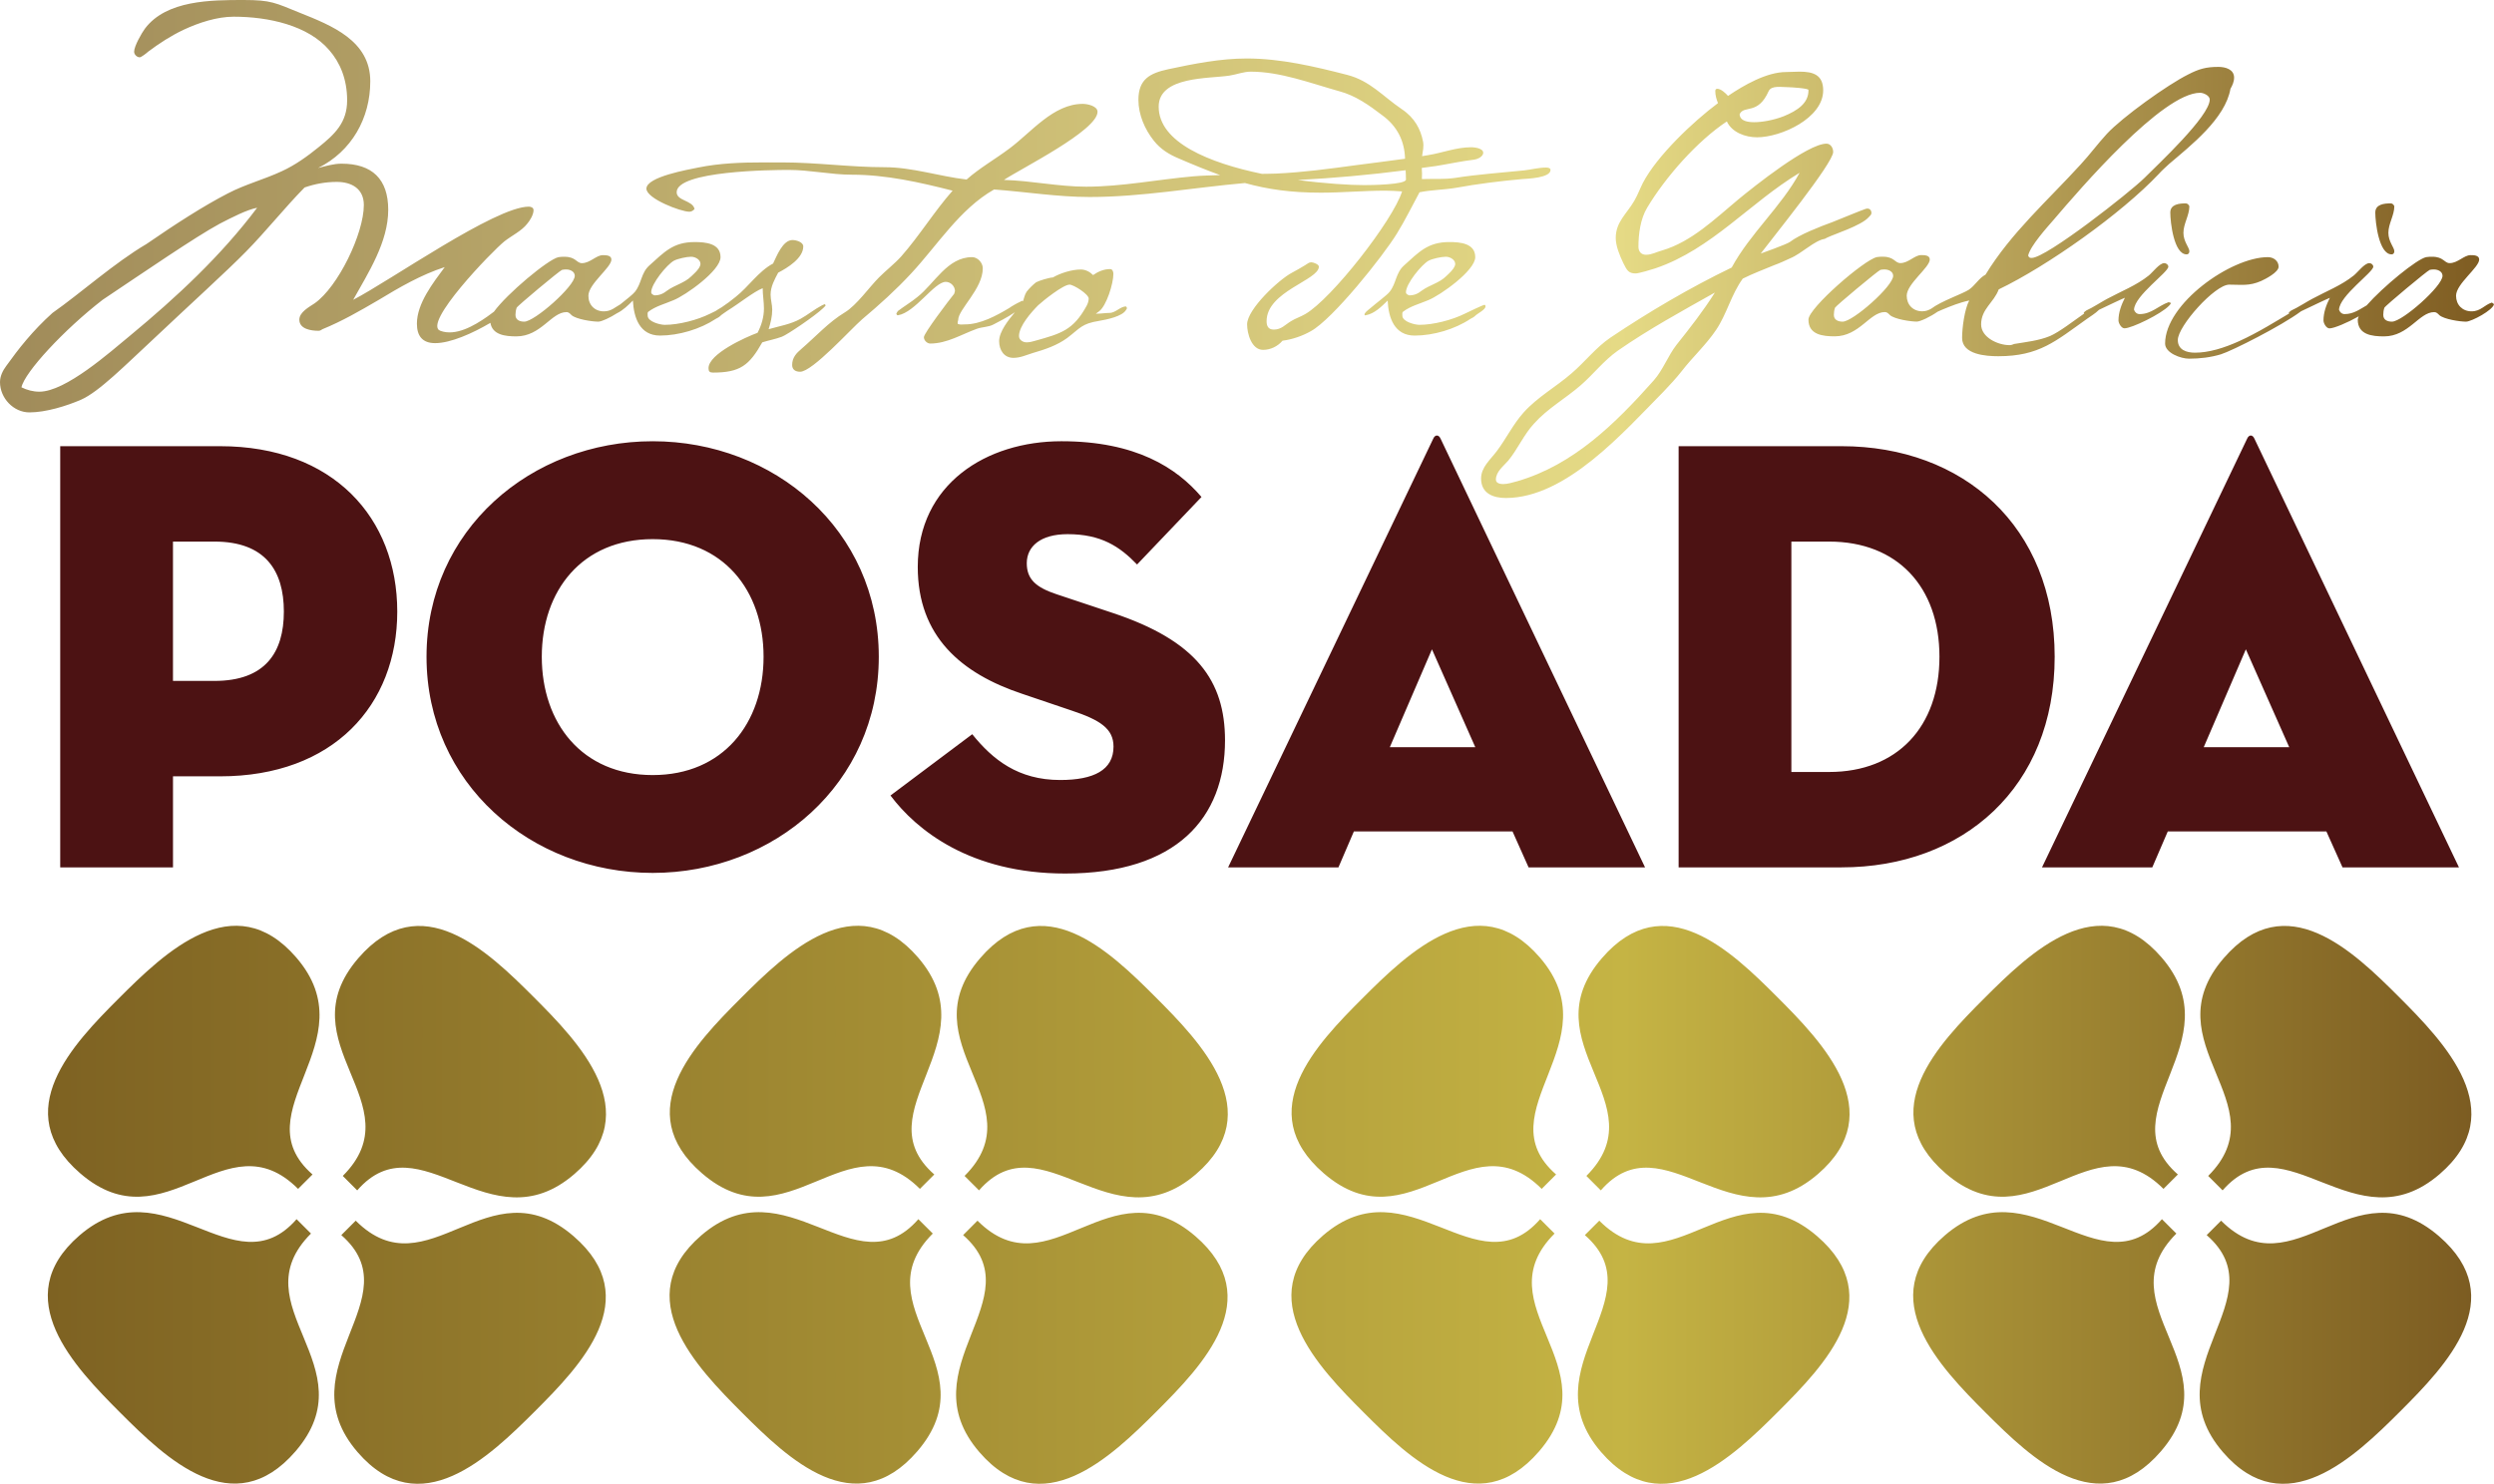 <?xml version="1.0" encoding="utf-8"?>
<!-- Generator: Adobe Illustrator 16.0.0, SVG Export Plug-In . SVG Version: 6.00 Build 0)  -->
<!DOCTYPE svg PUBLIC "-//W3C//DTD SVG 1.1//EN" "http://www.w3.org/Graphics/SVG/1.1/DTD/svg11.dtd">
<svg version="1.1" id="Capa_1" xmlns="http://www.w3.org/2000/svg" xmlns:xlink="http://www.w3.org/1999/xlink" x="0px" y="0px"
	 width="337.716px" height="200.982px" viewBox="0 0 337.716 200.982" enable-background="new 0 0 337.716 200.982"
	 xml:space="preserve">
<path fill="#4C1213" d="M29.794,60.436H8.154v57.049h15.271v-12.331h6.371c15.358,0,23.997-9.652,23.997-22.32
	C53.791,70.171,45.152,60.436,29.794,60.436 M29.042,92.231h-5.619V73.358h5.619c6.879,0,9.396,3.946,9.396,9.475
	C38.439,88.377,35.922,92.231,29.042,92.231 M88.381,59.766c-16.446,0-30.625,11.998-30.625,29.192
	c0,17.201,14.179,29.278,30.625,29.278c16.44,0,30.617-12.077,30.617-29.278C118.998,71.764,104.821,59.766,88.381,59.766
	 M88.381,104.983c-9.57,0-15.016-7.043-15.016-16.025c0-8.973,5.446-15.932,15.016-15.932c9.561,0,15.015,6.959,15.015,15.932
	C103.396,97.938,97.941,104.983,88.381,104.983 M150.616,83.005l-7.557-2.518c-2.76-0.922-4.022-2.015-4.022-4.195
	c0-2.268,1.842-3.939,5.537-3.939c4.531,0,7.05,1.673,9.398,4.109l8.723-9.145c-3.354-3.946-8.895-7.551-18.964-7.551
	c-10.151,0-19.456,5.785-19.456,17.032c0,9.396,5.87,14.431,14.17,17.191l6.714,2.274c3.777,1.257,5.623,2.428,5.623,4.864
	c0,3.183-2.684,4.525-7.218,4.525c-5.698,0-9.144-2.764-11.912-6.202l-11.072,8.302c3.525,4.697,10.821,10.568,23.658,10.568
	c15.102,0,21.643-7.552,21.643-18.041C165.881,92.231,162.026,86.782,150.616,83.005 M194.072,59.43l-27.771,58.056h14.938
	l2.093-4.873h21.479l2.177,4.873h15.77L195.076,59.43C194.825,58.844,194.319,58.844,194.072,59.43 M188.196,101.208l5.707-13.257
	l5.869,13.257H188.196z M249.362,60.436h-22.058v57.049h22.058c16.446,0,28.864-10.827,28.864-28.527
	C278.227,71.259,265.809,60.436,249.362,60.436 M247.689,104.565h-5.117V73.358h5.117c9.229,0,14.935,6.121,14.935,15.598
	C262.624,98.435,256.919,104.565,247.689,104.565 M305.28,59.43c-0.248-0.586-0.749-0.586-0.998,0l-27.771,58.056h14.933
	l2.099-4.873h21.474l2.187,4.873h15.766L305.28,59.43z M298.41,101.208l5.705-13.257l5.873,13.257H298.41z"/>
<linearGradient id="SVGID_1_" gradientUnits="userSpaceOnUse" x1="0" y1="33.726" x2="337.716" y2="33.726">
	<stop  offset="0" style="stop-color:#A08B5A"/>
	<stop  offset="0.65" style="stop-color:#E5DA85"/>
	<stop  offset="1" style="stop-color:#7D5A20"/>
</linearGradient>
<path fill="url(#SVGID_1_)" d="M323.844,34.454c0.278,0,0.375-0.21,0.375-0.426c0-0.493-0.805-1.302-0.805-2.488
	c0-1.236,0.805-2.374,0.805-3.613c-0.097-0.214-0.259-0.38-0.485-0.38c-0.86,0-2.093,0.109-2.093,1.241
	C321.639,30.088,322.13,34.454,323.844,34.454 M150.227,42.385c-0.54,0-1.081,0.104-1.685,0.104h-0.152l0.438-0.318
	c1.017-0.76,1.938-3.783,1.938-5.074c0-0.275-0.114-0.648-0.435-0.648c-0.863,0-1.611,0.323-2.314,0.811
	c-0.433-0.438-1.022-0.756-1.668-0.756c-1.199,0-2.755,0.486-3.776,1.078c-0.434,0-1.889,0.433-2.27,0.653
	c-0.424,0.319-0.965,0.858-1.291,1.288c-0.269,0.413-0.345,0.884-0.494,1.308c-0.011-0.023-0.011-0.054-0.037-0.064
	c-0.105-0.055-0.214,0.049-0.327,0.104c-0.488,0.222-1.139,0.597-1.508,0.861c-1.72,1.026-3.878,2.208-5.984,2.208
	c-0.317,0-0.653,0.062-0.915-0.046c-0.164-0.053,0-0.542,0-0.542c0-1.456,3.333-4.202,3.333-7.012c0-0.755-0.696-1.511-1.445-1.511
	c-3.35,0-5.075,3.558-7.399,5.393c-0.86,0.708-1.779,1.244-2.637,1.895c0,0-0.261,0.321-0.212,0.429
	c0.105,0.21,0.212,0.155,0.212,0.155c2.318-0.372,4.917-4.523,6.467-4.523c0.657,0,1.246,0.59,1.246,1.246l-0.105,0.368
	c-0.703,0.867-4.102,5.341-4.102,5.884c0,0.428,0.434,0.857,0.859,0.857c2.269,0,4.218-1.237,6.313-1.997
	c0.756-0.271,1.557-0.212,2.269-0.595c0.489-0.26,1.884-0.953,2.885-1.649c-0.881,1.051-2.137,2.632-2.137,3.916
	c0,1.188,0.643,2.264,1.938,2.264c0.92,0,1.725-0.375,2.585-0.647c1.668-0.484,3.29-1.021,4.698-2.047
	c1.779-1.349,1.936-1.936,4.315-2.314c0.964-0.169,3.18-0.592,3.666-1.511c0.052-0.058,0.101-0.112,0.101-0.224
	c0-0.043-0.049-0.156-0.101-0.214C151.74,41.465,151.087,42.385,150.227,42.385 M147.149,41.409
	c-1.826,3.346-3.502,3.772-6.956,4.744c-0.377,0.105-0.749,0.218-1.181,0.218c-0.489,0-1.028-0.321-1.028-0.861
	c0-1.345,1.675-3.236,2.592-4.157c0.698-0.644,3.394-2.8,4.258-2.8c0.535,0,2.589,1.29,2.589,1.891
	C147.421,40.764,147.313,41.09,147.149,41.409 M111.801,41.353l-0.108-0.158c-0.115,0.055-0.277,0.1-0.376,0.158
	c-1.035,0.542-1.944,1.298-2.916,1.834c-1.354,0.751-2.859,0.977-4.319,1.403c0.266-0.861,0.486-1.719,0.486-2.637
	c0-0.702-0.22-1.349-0.22-2.05c0-1.082,0.542-2.059,1.027-2.969c1.246-0.65,3.397-1.945,3.397-3.558
	c0-0.592-0.969-0.863-1.455-0.863c-1.339,0-2.154,2.214-2.634,3.183c-1.996,1.071-3.29,3.121-5.07,4.523
	c-0.591,0.487-1.241,0.974-1.902,1.41c-0.382,0.238-0.596,0.333-0.805,0.496c-0.326,0.154-0.611,0.299-0.744,0.363
	C94.442,43.349,91.904,44,90.021,44c-0.65,0-2.316-0.431-2.316-1.244c0-0.165-0.066-0.429,0.099-0.539
	c0.98-0.751,2.276-1.071,3.4-1.559c1.62-0.649,6.365-3.996,6.365-5.828c0-1.879-2.051-2.043-3.507-2.043
	c-2.909,0-4.093,1.343-6.142,3.178c-1.137,1.027-1.025,2.423-1.941,3.558c-0.262,0.345-1.178,1.053-1.979,1.699
	c-0.703,0.381-1.215,0.95-2.235,0.95c-1.236,0-2.089-0.875-2.089-2.11c0-1.615,3.116-3.821,3.116-4.906
	c0-0.594-0.751-0.594-1.179-0.594c-0.863,0-1.725,1.081-2.811,1.081c-0.756,0-0.8-0.864-2.366-0.864c-0.261,0-0.543,0-0.812,0.052
	c-1.396,0.284-7.006,4.978-8.739,7.389c-0.3,0.212-0.59,0.434-0.893,0.655c-1.837,1.293-4.309,2.692-6.358,1.933
	c-2.539-0.911,7.054-10.835,8.683-12.128c0.967-0.76,2.316-1.397,3.069-2.369c0.377-0.434,0.862-1.241,0.862-1.838
	c0-0.378-0.379-0.484-0.646-0.484c-4.529,0-18.764,10.029-23.778,12.621c2.049-3.67,4.746-7.819,4.746-12.195
	c0-4.152-2.169-6.246-6.322-6.246c-1.07,0-2.145,0.326-3.173,0.586c4.534-2.257,7.064-6.732,7.064-11.75
	c0-5.5-5.23-7.547-9.54-9.275C37.249,0.375,36.716,0,32.995,0c-4.367,0-10.464,0-13.374,3.885c-0.431,0.585-1.458,2.361-1.458,3.121
	c0,0.38,0.38,0.755,0.755,0.755c0.214,0,0.967-0.59,1.134-0.755c1.505-1.128,3.076-2.151,4.801-2.969
	c2.051-0.962,4.527-1.775,6.792-1.775c4.746,0,10.083,1.19,12.938,4.529c1.461,1.67,2.423,3.93,2.423,6.802
	c0,3.013-1.666,4.582-3.875,6.356c-1.518,1.236-3.18,2.423-4.97,3.243c-2.421,1.128-4.958,1.773-7.327,3.015
	c-3.235,1.671-7.019,4.099-11.002,6.847c-4.312,2.532-8.95,6.688-12.724,9.332c-2.694,2.418-4.631,4.902-6.254,7.17
	C0.376,50.195,0,50.951,0,51.758c0,2.163,1.824,4.1,3.985,4.1c2.211,0,5.017-0.863,7-1.723c2.433-1.079,5.934-4.633,9.824-8.242
	c4.743-4.484,9.918-9.174,12.51-11.819c2.747-2.798,5.175-5.875,7.924-8.68c1.401-0.486,2.857-0.755,4.367-0.755
	c1.996,0,3.658,0.917,3.658,3.128c0,3.882-3.496,11.103-6.671,13.323c-0.712,0.483-2.063,1.183-2.063,2.205
	c0,1.295,1.62,1.508,2.597,1.508c0.214,0,0.38-0.104,0.533-0.213c2.65-1.081,5.061-2.476,7.559-3.934
	c2.854-1.729,5.823-3.455,9-4.478c-1.557,2.108-3.771,4.912-3.771,7.661c0,1.67,0.755,2.639,2.474,2.639
	c2.093,0,5.065-1.329,7.479-2.749c0.272,1.636,2.017,1.833,3.51,1.833c3.348,0,4.733-3.288,6.791-3.288
	c0.325,0,0.482,0.214,0.7,0.423c0.64,0.542,2.746,0.87,3.612,0.87c0.442,0,1.607-0.539,2.527-1.139
	c0.83-0.396,1.541-1.105,2.156-1.721c0.12,2.319,0.921,4.744,3.672,4.744c2.534,0,5.443-0.863,7.554-2.264
	c0.212-0.112,0.426-0.218,0.591-0.375c0.211-0.224,0.646-0.47,0.98-0.725c1.602-0.981,3.593-2.601,4.78-3.05
	c0,0.918,0.168,1.83,0.168,2.748c0,1.14-0.325,2.268-0.866,3.293c-1.619,0.592-6.638,2.853-6.638,4.793
	c0,0.435,0.16,0.594,0.599,0.594c3.667,0,4.912-0.965,6.68-4.097c0.863-0.271,1.785-0.432,2.646-0.756
	c0.645-0.217,4.483-2.8,5.608-3.885C111.632,41.573,111.801,41.409,111.801,41.353 M91.256,35.314
	c0.489-0.267,1.728-0.539,2.319-0.539c0.702,0,1.455,0.539,1.238,1.187c-0.209,0.59-0.755,1.026-1.189,1.451
	c-0.912,0.916-2.256,1.194-3.284,1.95c-0.538,0.423-1.021,0.643-1.731,0.643c-0.208-0.104-0.428-0.166-0.428-0.434
	C88.182,38.443,90.288,35.854,91.256,35.314 M17.627,45.451c-2.754,2.264-8.733,7.604-12.293,7.604c-0.86,0-1.676-0.221-2.428-0.591
	c0.426-2.046,5.77-7.819,10.999-11.861c5.66-3.784,12.556-8.521,15.846-10.299c1.68-0.866,3.672-1.896,5.07-2.164
	C29.916,34.666,23.937,40.221,17.627,45.451 M70.99,43.567c-0.601,0-1.19-0.218-1.19-0.917c0-0.325,0.053-0.655,0.16-0.965
	c0.06-0.22,5.817-5.024,6.149-5.132c0.215-0.052,0.382-0.052,0.595-0.052c0.482,0,1.127,0.269,1.127,0.861
	C77.831,38.765,72.393,43.567,70.99,43.567 M295.972,27.547c-0.85,0-2.089,0.109-2.089,1.241c0,1.299,0.482,5.666,2.208,5.666
	c0.271,0,0.374-0.21,0.374-0.426c0-0.493-0.804-1.302-0.804-2.488c0-1.236,0.804-2.374,0.804-3.613
	C296.361,27.713,296.194,27.547,295.972,27.547 M293.979,41.032l-0.319-0.104c-1.399,0.481-2.313,1.616-3.931,1.616
	c-0.388,0-0.653-0.271-0.759-0.59c0.051-1.895,4.645-5.071,4.645-5.831c0-0.267-0.28-0.482-0.556-0.482
	c-0.639,0-1.557,1.242-2.085,1.671c-1.682,1.352-3.782,2.157-5.676,3.183c-0.426,0.214-2.038,1.235-2.794,1.563
	c-0.164,0.113-0.384,0.269-0.331,0.38c0.005,0.008,0.047,0.003,0.066,0.019c-1.538,1.072-3.318,2.473-4.631,3.055
	c-1.566,0.643-3.239,0.806-4.862,1.078c-0.219,0.104-0.433,0.16-0.65,0.16c-1.518,0-3.829-1.027-3.829-2.811
	c0-2.1,1.733-2.957,2.383-4.741c6.629-3.18,16.655-10.299,21.677-15.64c0.427-0.478,0.922-0.908,1.392-1.349
	c2.97-2.528,7.605-6.144,8.31-10.183c0.261-0.438,0.493-0.977,0.493-1.511c0-1.136-1.197-1.455-2.116-1.455
	c-1.666,0-2.632,0.267-4.095,1.023c-2.806,1.392-8.895,5.768-11.005,8.031c-1.241,1.346-2.309,2.807-3.55,4.148
	c-4.427,4.857-9.44,9.274-12.891,14.934c-0.91,0.488-1.402,1.462-2.26,2.047c-0.865,0.565-3.772,1.554-5.094,2.568
	c-0.346,0.193-0.705,0.353-1.216,0.353c-1.24,0-2.104-0.875-2.104-2.11c0-1.616,3.124-3.821,3.124-4.907
	c0-0.594-0.748-0.594-1.182-0.594c-0.862,0-1.713,1.082-2.795,1.082c-0.76,0-0.817-0.864-2.368-0.864c-0.28,0-0.556,0-0.816,0.052
	c-1.675,0.325-9.271,6.9-9.271,8.466c0,2.053,1.935,2.267,3.56,2.267c3.333,0,4.736-3.288,6.79-3.288
	c0.322,0,0.477,0.214,0.698,0.422c0.647,0.543,2.759,0.87,3.617,0.87c0.484,0,1.872-0.663,2.828-1.344
	c0.204-0.1,0.415-0.183,0.619-0.272c1.181-0.488,2.363-0.972,3.662-1.244c-0.637,1.186-0.966,3.72-0.966,5.067
	c0,2.265,3.233,2.483,4.893,2.483c5.563,0,7.776-2.053,12.029-5.071c0.311-0.227,1.148-0.736,1.621-1.217
	c1.311-0.624,3.073-1.469,3.502-1.632c-0.482,0.958-0.871,1.989-0.871,3.067c0,0.383,0.39,1.073,0.817,1.073
	c0.978,0,4.967-1.934,6.039-3.068C293.883,41.25,293.933,41.144,293.979,41.032 M278.144,29.705
	c3.451-4.036,14.668-17.138,19.779-17.138c0.437,0,1.299,0.368,1.299,0.916c0,2.263-7.013,8.783-8.838,10.617
	c-1.898,1.888-13.269,10.838-15.272,10.838c-0.259,0-0.379-0.055-0.479-0.325C274.954,33.268,277.162,30.841,278.144,29.705
	 M249.518,43.567c-0.596,0-1.193-0.218-1.193-0.917c0-0.325,0.05-0.655,0.153-0.965c0.068-0.22,5.832-5.024,6.151-5.132
	c0.215-0.052,0.377-0.052,0.604-0.052c0.477,0,1.124,0.269,1.124,0.861C256.355,38.765,250.912,43.567,249.518,43.567
	 M337.429,40.981c-1.014,0.313-1.503,1.189-2.747,1.189c-1.24,0-2.105-0.875-2.105-2.11c0-1.615,3.133-3.821,3.133-4.907
	c0-0.594-0.758-0.594-1.178-0.594c-0.865,0-1.735,1.082-2.813,1.082c-0.755,0-0.81-0.864-2.371-0.864c-0.256,0-0.543,0-0.812,0.052
	c-1.246,0.241-5.851,4.016-8.07,6.539c-0.935,0.527-1.766,1.176-2.982,1.176c-0.379,0-0.65-0.271-0.755-0.59
	c0.059-1.895,4.64-5.071,4.64-5.831c0-0.267-0.268-0.482-0.539-0.482c-0.649,0-1.562,1.242-2.1,1.671
	c-1.673,1.352-3.772,2.157-5.663,3.183c-0.433,0.214-2.044,1.235-2.804,1.563c-0.165,0.113-0.376,0.269-0.329,0.38
	c0.015,0.008,0.049,0.003,0.06,0.015c-1.751,1.03-4.182,2.578-6.787,3.756c-2.046,0.925-4.092,1.562-5.986,1.562
	c-1.134,0-2.32-0.375-2.32-1.719c0-1.885,5.021-7.498,6.956-7.498c1.682,0,2.697,0.214,4.316-0.489
	c0.592-0.266,2.377-1.182,2.377-1.942c0-0.806-0.71-1.293-1.455-1.293c-5.013,0-13.916,6.315-13.916,11.703
	c0,1.293,2.154,2.05,3.233,2.05c1.458,0,2.904-0.166,4.316-0.589c1.563-0.489,8.254-3.888,10.782-5.775
	c0.035-0.027,0.047-0.032,0.083-0.058c1.333-0.632,3.426-1.641,3.897-1.822c-0.488,0.958-0.864,1.989-0.864,3.067
	c0,0.383,0.376,1.073,0.816,1.073c0.612,0,2.443-0.777,3.964-1.632c-0.077,0.171-0.139,0.33-0.139,0.45
	c0,2.053,1.942,2.267,3.554,2.267c3.34,0,4.746-3.288,6.795-3.288c0.329,0,0.491,0.213,0.712,0.422
	c0.638,0.543,2.742,0.87,3.594,0.87c0.76,0,3.674-1.573,3.794-2.372L337.429,40.981z M323.901,43.567
	c-0.603,0-1.179-0.218-1.179-0.917c0-0.325,0.042-0.655,0.15-0.965c0.062-0.22,5.818-5.024,6.145-5.132
	c0.214-0.052,0.384-0.052,0.599-0.052c0.491,0,1.129,0.269,1.129,0.861C330.744,38.765,325.305,43.567,323.901,43.567
	 M192.221,26.042c1.613-0.326,3.283-0.326,4.903-0.598c2.966-0.539,5.99-0.917,9.009-1.189c0.749-0.053,3.826-0.156,3.826-1.239
	c0-0.271-0.375-0.321-0.604-0.321c-1.013,0-1.988,0.271-2.962,0.383c-3.126,0.323-6.252,0.531-9.37,1.02
	c-1.52,0.218-2.973,0.104-4.484,0.156c0.036-0.486,0.019-0.996-0.016-1.508c0.637-0.089,1.294-0.167,1.926-0.26
	c1.722-0.277,3.45-0.66,5.179-0.864c0.428-0.059,1.025-0.326,1.188-0.76c0.22-0.702-0.924-0.917-1.618-0.917
	c-2.001,0-3.888,0.76-5.828,1.073c-0.256,0.052-0.536,0.082-0.804,0.133c0.097-0.657,0.258-1.307,0.133-1.962
	c-0.321-1.67-1.124-3.236-2.903-4.419c-2.538-1.719-4.27-3.833-7.383-4.631c-4.429-1.141-9.013-2.218-13.592-2.218
	c-3.563,0-7.118,0.707-10.629,1.455c-2.482,0.54-4.037,1.342-4.037,4.152c0,1.996,0.855,3.99,2.104,5.552
	c0.909,1.138,2.049,1.837,3.345,2.378c2.036,0.88,3.857,1.621,5.619,2.259c-1.218,0.04-2.432,0.062-3.658,0.168
	c-4.854,0.43-9.656,1.4-14.511,1.4c-3.721,0-7.386-0.812-11.11-0.916c2.27-1.515,12.674-6.692,12.674-9.226
	c0-0.799-1.405-1.075-1.996-1.075c-3.981,0-6.954,3.83-9.921,6.037c-1.938,1.458-4.046,2.64-5.813,4.21
	c-3.728-0.43-7.346-1.668-11.111-1.668c-4.638,0-9.222-0.649-13.804-0.649h-2.647c-2.966,0-5.878,0.104-8.788,0.695
	c-1.298,0.271-7.006,1.246-7.006,2.859c0,1.346,4.637,3.126,5.825,3.126c0.268,0,0.531-0.163,0.693-0.375
	c-0.267-1.186-2.422-1.082-2.422-2.265c0-2.908,12.888-3.023,15.196-3.023c2.867,0,5.665,0.647,8.528,0.647
	c4.641,0,9.164,1.026,13.639,2.163c-2.474,2.803-4.474,6.086-6.952,8.901c-0.92,1.02-2.044,1.879-3.012,2.85
	c-1.296,1.291-3.024,3.772-4.641,4.746c-2.161,1.298-3.893,3.236-5.833,4.907c-0.695,0.59-1.286,1.182-1.286,2.209
	c0,0.655,0.478,0.914,1.08,0.914c1.666,0,6.846-5.765,8.409-7.116c2.318-1.945,4.584-3.993,6.628-6.202
	c3.559-3.825,6.582-8.73,11.223-11.369c4.315,0.318,8.627,1.018,12.941,1.018c7.051,0,14.02-1.274,21.036-1.891
	c3.08,0.856,6.23,1.306,10.266,1.306c2.914,0,5.827-0.274,8.736-0.274c0.755,0,1.505,0.054,2.271,0.104
	c-1.243,3.938-9.544,14.561-13.107,16.611c-0.649,0.382-1.346,0.594-1.936,0.966c-0.816,0.489-1.298,1.136-2.329,1.136
	c-0.749,0-0.974-0.481-0.974-1.136c0-4.042,7.078-5.551,7.078-7.388c0-0.318-0.755-0.592-1.03-0.592c-0.32,0-0.537,0.22-0.812,0.383
	c-0.591,0.372-1.183,0.695-1.781,1.021c-1.772,0.91-6.094,4.961-6.094,7.004c0,1.244,0.603,3.456,2.161,3.456
	c1.018,0,2.001-0.486,2.633-1.241c1.301-0.162,2.705-0.643,3.839-1.293c2.961-1.621,9.757-10.129,11.646-13.21
	C190.278,29.821,191.198,27.927,192.221,26.042 M170.879,23.549c-7.104-1.478-13.979-4.236-13.979-9.101
	c0-4.152,6.854-3.775,9.596-4.21c0.974-0.152,1.898-0.532,2.864-0.532c4.043,0,8.083,1.559,11.968,2.644
	c2.214,0.585,4.041,1.885,5.873,3.284c1.984,1.457,2.992,3.438,3.059,5.866c-2.218,0.305-4.432,0.587-6.642,0.872
	c-3.561,0.486-7.179,0.974-10.79,1.137C172.176,23.538,171.531,23.538,170.879,23.549 M184.724,25.074
	c-1.916,0-5.262-0.198-8.98-0.693c4.874-0.26,9.745-0.689,14.595-1.322c0.021,0.43,0.044,0.864,0.044,1.26
	C190.384,25.017,185.646,25.074,184.724,25.074 M247.42,32.181c0.971-0.476,4.586-1.607,5.606-2.743
	c0.164-0.214,0.436-0.325,0.378-0.706c-0.056-0.374-0.378-0.59-0.815-0.426c-0.646,0.21-3.608,1.451-4.471,1.78
	c-1.616,0.589-4.427,1.673-5.76,2.696c-0.435,0.318-3.938,1.562-3.938,1.562c1.502-1.996,9.812-12.241,9.812-13.757
	c0-0.533-0.328-1.128-0.91-1.128c-2.546,0-9.772,5.775-11.932,7.551c-3.175,2.64-6.303,5.714-10.288,6.903
	c-0.809,0.212-1.406,0.595-2.218,0.595c-0.638,0-1.021-0.435-1.021-1.079c0-1.725,0.268-3.778,1.175-5.288
	c2.489-4.151,6.743-9.001,10.795-11.693c0.701,1.504,2.53,2.148,4.093,2.148c3.24,0,8.953-2.582,8.953-6.356
	c0-2.1-1.348-2.536-3.189-2.536c-0.573,0-1.235,0.051-1.82,0.051c-2.648,0-5.725,1.78-7.879,3.236
	c-0.326-0.38-0.961-0.965-1.455-0.965c-0.22,0-0.268,0.154-0.268,0.321c0,0.54,0.156,1.133,0.368,1.618
	c-3.332,2.481-8.247,7.116-10.183,10.83c-0.382,0.76-0.698,1.625-1.137,2.377c-1.018,1.779-2.527,2.863-2.527,5.063
	c0,1.081,0.534,2.376,1.027,3.403c0.484,0.969,0.698,1.399,1.67,1.399c0.434,0,2.209-0.536,2.695-0.699
	c7.594-2.585,12.785-8.897,19.507-12.935c-2.524,4.636-6.676,8.191-9.199,12.834c-5.677,2.745-11.173,5.978-16.401,9.483
	c-1.996,1.352-3.455,3.294-5.284,4.852c-2.104,1.835-4.592,3.187-6.477,5.286c-1.456,1.624-2.369,3.563-3.672,5.283
	c-0.858,1.136-2.1,2.155-2.1,3.674c0,1.998,1.612,2.638,3.354,2.638c8.191,0,16.006-9.002,21.342-14.396
	c0.87-0.918,1.729-1.838,2.484-2.8c1.458-1.887,3.292-3.563,4.633-5.556c1.461-2.156,2.051-4.798,3.622-6.961
	c1.398-0.701,2.85-1.237,4.259-1.826c0.76-0.274,1.455-0.597,2.161-0.926c1.562-0.64,3.283-2.417,4.682-2.635
	C247.206,32.298,247.323,32.236,247.42,32.181 M239.492,12.349c0.38-0.813,1.726-0.539,2.646-0.539c0.371,0,2.747,0.152,2.747,0.372
	c0.051,1.786-1.506,2.81-3.348,3.563c-1.399,0.545-2.963,0.806-3.986,0.806c-0.755,0-1.939-0.103-1.988-1.075
	C236.147,14.181,238.043,15.633,239.492,12.349 M227.031,46.692c-1.18,1.505-1.821,3.404-3.113,4.857
	c-5.184,5.818-10.839,11.431-18.496,13.645c-0.605,0.152-1.244,0.375-1.887,0.375c-0.381,0-0.974-0.112-0.974-0.6
	c0-1.078,1.023-1.831,1.675-2.581c1.288-1.565,2.095-3.508,3.497-5.021c1.831-2.05,4.262-3.395,6.314-5.182
	c1.722-1.498,3.116-3.338,5.021-4.686c4.192-2.912,8.727-5.388,13.146-7.873C230.649,42.114,228.876,44.373,227.031,46.692
	 M201.152,41.513c0-0.104,0-0.22-0.145-0.22c-0.173,0-2.214,0.98-2.651,1.193c-1.733,0.861-4.251,1.512-6.15,1.512
	c-0.641,0-2.311-0.431-2.311-1.244c0-0.166-0.053-0.429,0.104-0.539c0.973-0.751,2.269-1.072,3.405-1.559
	c1.618-0.649,6.361-3.996,6.361-5.828c0-1.88-2.059-2.043-3.502-2.043c-2.919,0-4.113,1.344-6.15,3.178
	c-1.136,1.026-1.03,2.423-1.939,3.558c-0.327,0.438-1.733,1.461-2.594,2.209c-0.487,0.385-0.805,0.655-0.805,0.861
	c0,0.166,0.045,0.108,0.162,0.108c1.186-0.209,2.151-1.184,2.969-1.989c0.105,2.319,0.904,4.744,3.659,4.744
	c2.54,0,5.451-0.862,7.549-2.264c0.209-0.113,0.436-0.218,0.598-0.375C200.085,42.436,201.152,41.953,201.152,41.513
	 M193.445,35.314c0.489-0.267,1.729-0.539,2.332-0.539c0.69,0,1.45,0.539,1.241,1.187c-0.221,0.59-0.755,1.026-1.194,1.451
	c-0.912,0.916-2.268,1.194-3.295,1.95c-0.539,0.423-1.009,0.643-1.722,0.643c-0.214-0.104-0.423-0.166-0.423-0.434
	C190.384,38.443,192.479,35.854,193.445,35.314"/>
<linearGradient id="SVGID_2_" gradientUnits="userSpaceOnUse" x1="6.473" y1="163.19" x2="334.654" y2="163.19">
	<stop  offset="0" style="stop-color:#7E6222"/>
	<stop  offset="0.65" style="stop-color:#C5B444"/>
	<stop  offset="1" style="stop-color:#7C5C22"/>
</linearGradient>
<path fill="url(#SVGID_2_)" d="M16.095,135.223c-6.207,6.211-14.982,15.291-5.232,23.705c11.559,9.981,19.707-7.694,29.501,2.105
	l1.955-1.95c-9.751-8.523,7.688-17.938-2.208-29.4C31.691,119.932,22.306,129.016,16.095,135.223 M48.521,129.783
	c-9.97,11.556,7.696,19.697-2.103,29.497l1.951,1.957c8.514-9.748,17.939,7.688,29.405-2.209c9.748-8.417,0.664-17.8-5.548-24.017
	C66.017,128.808,56.937,120.028,48.521,129.783 M77.669,167.444c-11.558-9.978-19.699,7.698-29.501-2.103l-1.95,1.954
	c9.743,8.511-7.693,17.935,2.206,29.4c8.416,9.751,17.797,0.664,24.011-5.537C78.649,184.942,87.422,175.861,77.669,167.444
	 M42.11,167.085l-1.95-1.947c-8.516,9.749-17.938-7.688-29.399,2.203c-9.753,8.42-0.666,17.809,5.535,24.02
	c6.209,6.211,15.296,14.983,23.713,5.229C49.982,185.026,32.31,176.886,42.11,167.085 M132.726,129.783
	c-9.98,11.556,7.689,19.697-2.112,29.497l1.957,1.954c8.517-9.745,17.937,7.691,29.398-2.21c9.753-8.413,0.671-17.796-5.542-24.013
	C150.219,128.808,141.138,120.028,132.726,129.783 M161.869,167.444c-11.561-9.978-19.706,7.698-29.506-2.103l-1.945,1.954
	c9.745,8.511-7.693,17.935,2.203,29.4c8.412,9.751,17.805,0.664,24.014-5.537C162.846,184.942,171.612,175.861,161.869,167.444
	 M126.31,167.085l-1.954-1.947c-8.519,9.749-17.938-7.688-29.402,2.203c-9.749,8.42-0.665,17.809,5.542,24.02
	c6.215,6.211,15.293,14.983,23.708,5.229C134.184,185.026,116.503,176.886,126.31,167.085 M100.295,135.223
	c-6.207,6.211-14.985,15.291-5.233,23.705c11.561,9.981,19.702-7.694,29.505,2.105l1.947-1.95c-9.75-8.523,7.683-17.938-2.203-29.4
	C115.891,119.932,106.5,129.016,100.295,135.223 M184.492,135.223c-6.211,6.211-14.987,15.291-5.237,23.705
	c11.563,9.981,19.704-7.694,29.508,2.105l1.95-1.95c-9.749-8.523,7.683-17.938-2.205-29.4
	C200.085,119.932,190.697,129.016,184.492,135.223 M210.505,167.085l-1.95-1.947c-8.516,9.749-17.937-7.688-29.398,2.203
	c-9.751,8.42-0.672,17.809,5.545,24.02c6.202,6.211,15.288,14.983,23.703,5.229C218.374,185.026,200.705,176.886,210.505,167.085
	 M246.063,167.444c-11.56-9.978-19.7,7.698-29.502-2.103l-1.952,1.954c9.76,8.511-7.68,17.935,2.209,29.4
	c8.419,9.751,17.81,0.664,24.015-5.537C247.044,184.942,255.814,175.861,246.063,167.444 M216.918,129.783
	c-9.975,11.556,7.701,19.697-2.104,29.497l1.953,1.957c8.518-9.748,17.939,7.688,29.398-2.209c9.754-8.417,0.668-17.8-5.543-24.017
	C234.416,128.808,225.34,120.028,216.918,129.783 M299.013,159.28l1.953,1.954c8.52-9.745,17.94,7.691,29.402-2.21
	c9.75-8.413,0.664-17.796-5.543-24.013c-6.211-6.207-15.288-14.986-23.708-5.229C291.146,141.339,308.812,149.48,299.013,159.28
	 M330.268,167.444c-11.563-9.978-19.71,7.698-29.506-2.103l-1.953,1.954c9.753,8.511-7.691,17.935,2.203,29.4
	c8.413,9.751,17.807,0.664,24.018-5.537C331.239,184.942,340.016,175.861,330.268,167.444 M268.69,135.223
	c-6.206,6.211-14.983,15.291-5.233,23.705c11.559,9.981,19.7-7.694,29.501,2.105l1.951-1.95c-9.75-8.523,7.693-17.938-2.208-29.4
	C284.29,119.932,274.896,129.016,268.69,135.223 M294.704,167.085l-1.952-1.947c-8.518,9.749-17.936-7.688-29.405,2.203
	c-9.745,8.42-0.664,17.809,5.543,24.02c6.221,6.211,15.295,14.983,23.715,5.229C302.578,185.026,284.903,176.886,294.704,167.085"/>
</svg>
